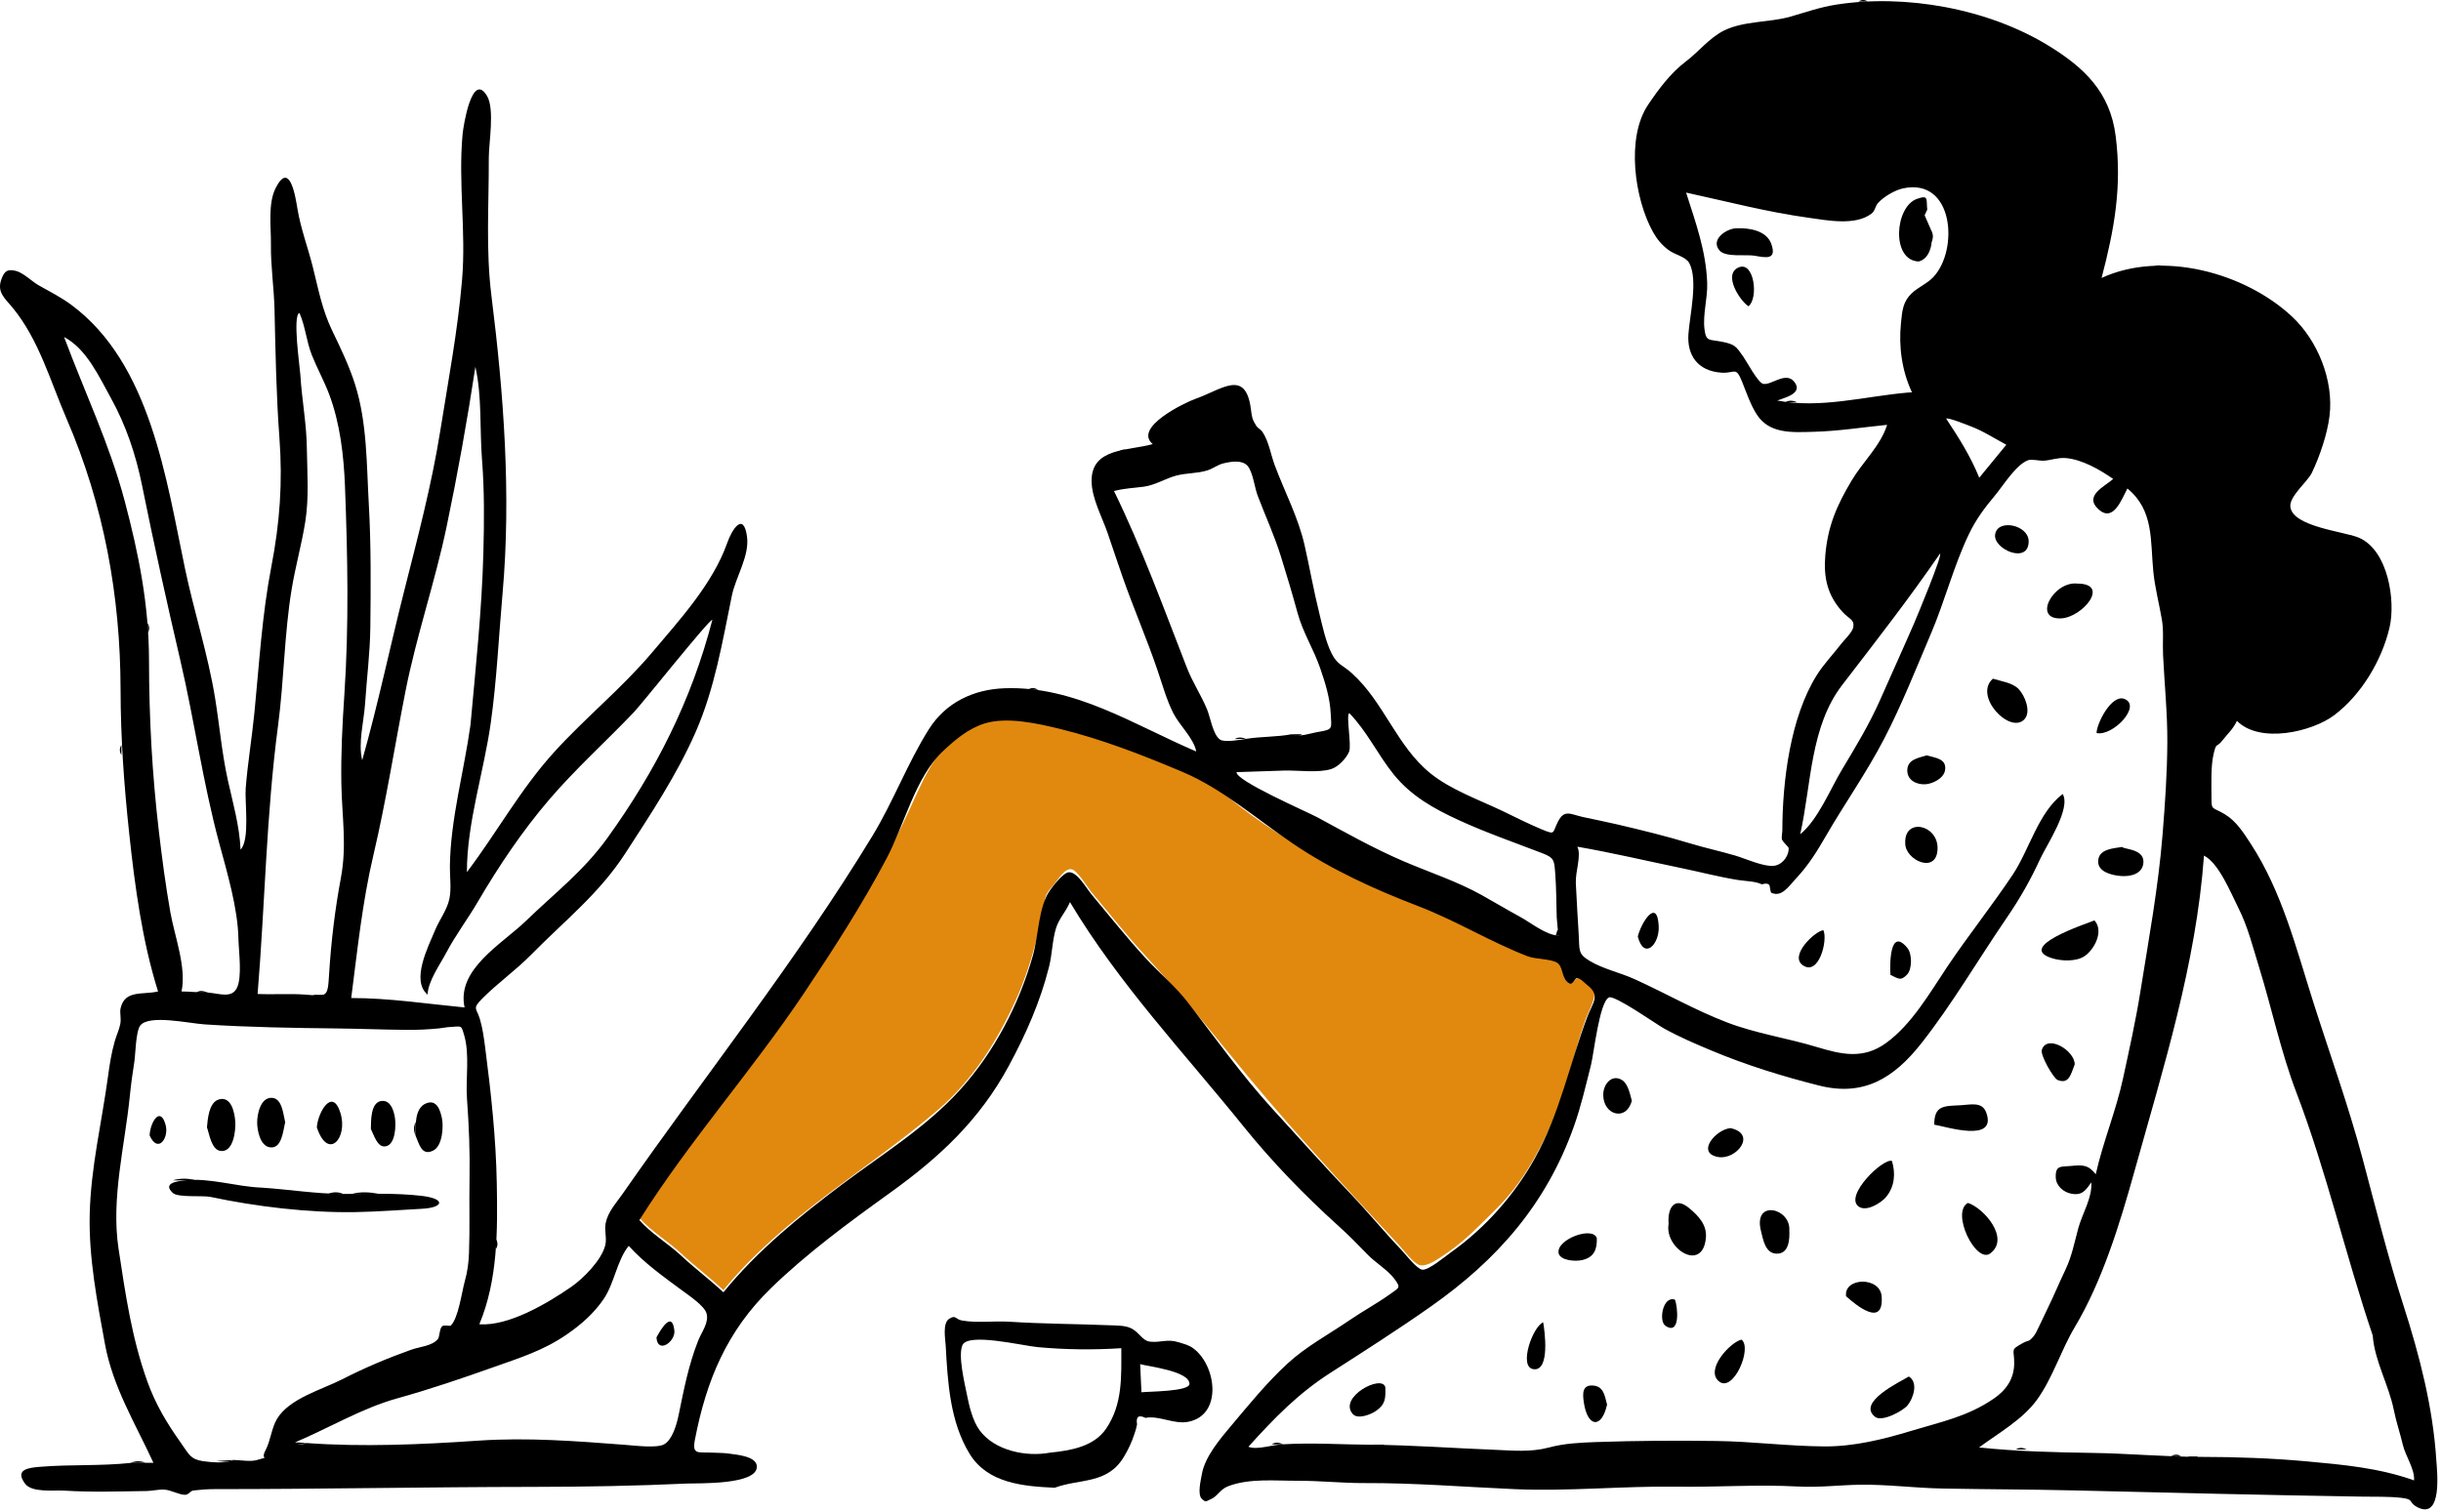 <svg width="410" height="254" viewBox="0 0 410 254" fill="none" xmlns="http://www.w3.org/2000/svg">
<path fill-rule="evenodd" clip-rule="evenodd" d="M107.395 204.617C109.335 206.862 112.199 208.528 114.397 210.58C116.704 212.736 119.209 214.62 121.507 216.749C131.647 204.347 145.536 196.742 157.569 186.451C163.273 181.572 167.476 174.953 170.552 168.161C172.128 164.679 173.293 161.095 174.205 157.386C174.615 155.715 175.017 154.05 175.285 152.356C175.61 150.305 175.694 150.13 177.077 148.53C177.672 147.841 178.825 145.828 179.991 146.05C180.972 146.237 182.766 149.226 183.386 149.964C186.368 153.515 189.259 157.173 192.398 160.587C197.2 165.809 201.573 170.949 206.032 176.485C215.154 187.81 224.993 198.471 234.923 209.128C235.659 209.918 237.376 212.235 238.434 212.547C239.72 212.925 241.811 211.346 243.107 210.464C246.234 208.333 248.698 205.696 251.372 203.055C256.588 197.902 260.121 190.668 262.497 183.786C263.92 179.666 264.844 175.396 266.313 171.29C266.924 169.579 268.311 167.476 267.607 165.986C267.398 165.541 266.063 164.361 265.592 164.271C265.036 164.164 264.108 164.927 263.915 164.874C262.068 164.368 263.093 162.434 261.995 161.394C261.372 160.803 258.205 160.889 257.26 160.565C253.803 159.378 250.701 157.114 247.433 155.763C233.752 150.106 219.904 144.603 208.093 135.366C205.03 132.97 202.994 131.17 199.34 129.622C195.646 128.057 191.933 126.662 188.164 125.296C184.839 124.092 181.496 122.963 178.061 122.099C174.347 121.165 169.078 119.982 165.367 121.184C158.079 123.546 155.725 129.555 152.823 135.895C148.897 144.472 144.149 152.589 139.002 160.484C129.1 175.674 117.058 189.304 107.395 204.617Z" fill="#E1890E"/>
<path fill-rule="evenodd" clip-rule="evenodd" d="M326.879 70.329C327.28 70.126 330.411 71.401 330.937 71.596C333.036 72.376 335.013 73.671 336.991 74.725C335.476 76.571 333.959 78.417 332.444 80.264C330.958 76.617 329.049 73.607 326.879 70.329ZM325.846 93.021C326.361 93.079 322.007 103.55 321.499 104.726C319.649 109.002 317.706 113.236 315.832 117.502C314.015 121.635 311.711 125.438 309.39 129.299C307.405 132.602 305.362 137.727 302.368 140.173C304.259 131.777 304.009 122.123 309.433 115.073C315.056 107.765 320.615 100.629 325.846 93.021ZM107.396 204.989C115.797 191.674 126.315 179.895 135.076 166.818C139.982 159.495 144.756 152.079 148.886 144.285C151.889 138.615 153.756 130.526 158.395 126.191C160.439 124.281 162.624 122.412 165.367 121.556C169.121 120.386 174.29 121.546 178.061 122.472C185.089 124.196 191.954 126.874 198.611 129.687C205.363 132.539 211.124 137.663 217.224 141.78C223.769 146.197 230.853 149.414 238.185 152.231C244.569 154.683 250.248 158.204 256.598 160.672C257.864 161.164 260.446 161.092 261.508 161.733C262.651 162.424 262.201 164.463 263.59 165.216C264.216 165.555 264.425 164.325 264.906 164.345C265.494 164.369 266.03 165.06 266.597 165.498C268.905 167.28 267.491 168.468 266.577 170.92C263.599 178.909 261.998 187.038 257.816 194.581C254.377 200.78 249.456 206.336 243.662 210.44C242.78 211.065 239.907 213.485 238.873 213.324C237.942 213.179 236.047 210.702 235.404 210.029C232.486 206.975 229.819 203.69 226.903 200.632C222.397 195.905 218.06 191.052 213.687 186.261C208.611 180.699 204.118 174.397 199.546 168.455C197.443 165.721 194.736 163.494 192.398 160.959C189.254 157.55 186.368 153.886 183.386 150.336C182.484 149.262 180.973 146.514 179.571 146.546C178.589 146.569 176.856 148.884 176.342 149.609C174.433 152.306 174.441 157.175 173.491 160.541C171.174 168.749 166.994 176.766 161.263 183.099C155.563 189.398 148.262 193.877 141.52 198.939C134.217 204.424 127.299 210.037 121.507 217.122C119.209 214.992 116.704 213.108 114.397 210.953C112.199 208.9 109.335 207.234 107.396 204.989ZM215.544 242.659C213.91 242.675 211.144 243.681 209.683 243.076C214.017 238.276 217.998 234.158 223.481 230.641C229.172 226.991 234.844 223.373 240.371 219.48C251.509 211.634 259.702 202.329 264.355 189.263C265.553 185.898 266.355 182.37 267.233 178.911C267.706 177.048 268.646 168.333 270.243 167.581C271.189 167.135 278.308 172.142 279.436 172.766C282.073 174.226 284.72 175.358 287.447 176.5C293.308 178.956 299.349 180.829 305.564 182.393C313.015 184.268 318.091 181.165 322.707 175.304C327.943 168.655 332.295 161.152 337.083 154.169C339.26 150.993 341.064 147.822 342.672 144.319C343.725 142.027 347.899 135.843 346.457 133.401C342.342 136.536 340.861 142.77 338.058 146.968C334.565 152.2 330.628 157.133 327.116 162.36C324.163 166.755 321.151 172.082 316.788 175.241C312.951 178.02 309.305 177.166 305.176 175.917C300.17 174.403 294.982 173.657 290.077 171.78C284.768 169.749 279.746 166.867 274.567 164.517C272.152 163.421 269.261 162.799 266.986 161.433C265.025 160.256 265.317 159.635 265.174 157.129C265.005 154.206 264.812 151.28 264.682 148.354C264.596 146.388 265.658 143.722 264.937 142.255C270.817 143.275 276.564 144.642 282.403 145.85C285.599 146.512 288.682 147.33 291.911 147.85C293.142 148.048 294.825 148.043 295.927 148.58C296.807 148.327 297.255 148.488 297.272 149.061C297.314 149.373 297.381 149.68 297.472 149.982C299.275 150.803 300.324 149.042 301.887 147.354C303.817 145.269 305.262 142.922 306.678 140.473C309.843 134.998 313.492 129.848 316.421 124.218C319.406 118.479 321.831 112.335 324.362 106.38C326.684 100.918 328.171 95.01 330.737 89.677C331.882 87.296 333.334 85.327 335.029 83.316C336.427 81.657 338.579 78.077 340.667 77.314C341.219 77.113 342.666 77.451 343.293 77.407C344.543 77.317 345.657 76.858 346.937 76.959C349.707 77.176 352.728 78.929 354.942 80.47C353.511 81.747 349.932 83.298 352.503 85.597C354.997 87.829 356.375 83.825 357.327 82.071C361.81 85.755 361.162 90.835 361.68 96.04C361.95 98.758 362.662 101.434 363.121 104.111C363.451 106.037 363.22 108.03 363.314 109.997C363.555 114.995 364.057 119.779 364.033 124.707C364.007 129.974 363.648 135.061 363.227 140.291C362.518 149.095 360.894 157.902 359.501 166.636C358.717 171.546 357.645 176.316 356.603 181.146C355.422 186.628 353.236 191.82 352.01 197.288C350.761 195.699 349.821 195.691 347.801 195.901C346.247 196.063 345.203 195.693 345.294 197.852C345.353 199.252 346.587 200.321 347.952 200.566C349.733 200.884 350.338 199.995 351.256 198.645C351.47 201.201 349.753 203.874 349.074 206.37C348.431 208.736 348.005 211.054 346.925 213.319C345.87 215.527 344.968 217.706 343.901 219.894C343.41 220.9 342.951 221.922 342.454 222.926C342.203 223.435 341.907 224.135 341.532 224.564C340.653 225.568 340.793 225.081 339.763 225.653C337.521 226.9 338.363 226.589 338.311 229.163C338.26 231.702 336.959 233.568 334.872 234.995C330.446 238.024 326.08 238.866 321.047 240.396C316.359 241.822 311.42 243.045 306.455 243.018C300.374 242.984 294.374 242.186 288.293 242.105C281.584 242.016 274.811 242.052 268.116 242.284C265.358 242.38 262.797 242.503 260.134 243.207C257.042 244.027 254.051 243.702 250.864 243.577C244.066 243.313 237.032 242.786 230.322 242.739C225.491 242.705 220.393 242.367 215.544 242.659ZM39.245 245.296C38.036 245.935 35.326 245.673 34.111 245.496C31.971 245.183 31.741 244.334 30.383 242.424C28.046 239.135 26.148 235.984 24.773 232.174C22.14 224.881 21.066 217.42 19.91 209.791C18.626 201.315 20.971 192.528 21.81 184.109C22.003 182.177 22.267 180.263 22.572 178.346C22.754 177.2 22.802 173.302 23.555 172.309C25.003 170.403 31.736 171.941 34.383 172.113C41.772 172.596 49.209 172.709 56.595 172.793C60.532 172.838 64.492 173.003 68.391 173.033C70.181 173.048 71.932 172.959 73.729 172.784C74.33 172.726 74.917 172.588 75.523 172.554C77.596 172.439 77.44 172.139 77.976 173.976C78.914 177.194 78.192 181.289 78.439 184.63C78.768 189.094 78.947 193.621 78.865 198.094C78.789 202.228 78.93 206.353 78.776 210.496C78.712 212.212 78.524 213.61 78.072 215.249C77.561 217.101 76.998 221.43 75.725 222.711C75.58 222.858 74.498 222.517 74.21 222.881C73.768 223.441 73.849 224.625 73.545 224.987C72.561 226.159 70.528 226.251 69.053 226.778C65.006 228.222 61.294 229.79 57.48 231.738C54.072 233.478 48.577 234.959 46.528 238.391C45.588 239.965 45.462 242.04 44.598 243.663C43.614 245.513 45.582 244.546 43.172 245.296C42.087 245.634 40.357 245.296 39.245 245.296ZM398.532 224.378C398.839 228.649 401.243 232.718 402.08 236.917C402.472 238.883 403.136 240.816 403.596 242.771C404.038 244.646 405.632 246.867 405.471 248.723C399.585 246.624 393.623 246.096 387.471 245.53C381.641 244.993 375.481 244.78 369.699 244.777C363.808 244.774 357.508 244.198 351.442 244.109C345.098 244.016 338.658 243.851 332.406 243.193C335.675 240.77 339.766 238.494 342.18 235.122C344.804 231.457 346.167 226.865 348.476 222.998C353.11 215.236 356.056 205.606 358.485 196.886C363.389 179.284 368.869 162.007 370.19 143.749C372.704 145.037 374.699 150.035 375.958 152.524C377.564 155.702 378.405 159.146 379.449 162.524C381.6 169.481 383.088 176.694 385.721 183.585C390.753 196.757 393.988 210.949 398.532 224.378ZM79.024 121.788C77.935 129.66 75.653 137.635 75.565 145.602C75.546 147.355 75.843 149.302 75.478 151.03C75.088 152.875 73.82 154.506 73.088 156.26C71.926 159.044 68.983 164.75 71.821 167.108C71.879 164.87 73.925 162.027 74.956 160.07C76.51 157.121 78.552 154.424 80.236 151.548C83.763 145.528 87.714 139.637 92.258 134.33C96.684 129.16 101.785 124.575 106.479 119.652C107.889 118.173 119.201 103.938 119.651 104.137C116.142 117.679 110.177 129.462 102.014 140.801C98.011 146.359 93.208 150.017 88.336 154.726C84.279 158.648 76.632 162.841 78.034 169.266C71.692 168.656 65.391 167.681 58.991 167.681C60.044 159.574 60.85 151.596 62.729 143.623C64.862 134.569 66.307 125.244 68.112 116.11C69.954 106.785 73.079 97.758 75.022 88.45C76.884 79.538 78.483 70.641 79.847 61.63C80.975 66.623 80.559 72.108 80.959 77.202C81.368 82.407 81.328 87.517 81.192 92.753C80.94 102.478 79.904 112.085 79.024 121.788ZM51.541 75.421C51.505 71.259 50.699 67.152 50.451 62.999C50.374 61.725 49.106 53.032 50.289 52.579C51.261 54.701 51.488 57.416 52.371 59.642C53.254 61.867 54.434 63.986 55.281 66.225C57.115 71.077 57.748 76.568 57.945 81.726C58.392 93.394 58.623 105.035 57.84 116.703C57.504 121.704 57.246 126.714 57.338 131.725C57.439 137.239 58.283 142.025 57.258 147.493C56.244 152.909 55.607 158.302 55.269 163.796C55.032 167.652 54.937 167.38 51.26 167.108C48.606 166.912 45.926 167.122 43.268 167C44.511 151.97 44.714 136.909 46.699 121.937C47.712 114.298 47.739 106.55 48.997 98.94C49.622 95.159 50.671 91.455 51.274 87.671C51.921 83.607 51.603 79.516 51.541 75.421ZM320.381 65.963C313.303 66.576 305.775 68.694 298.52 67.296C299.716 66.811 302.845 66.142 301.437 64.229C300.005 62.284 297.592 64.751 296.164 64.497C295.283 64.339 293.337 60.655 292.794 59.893C291.563 58.159 291.414 57.857 289.199 57.413C287.053 56.983 286.566 57.448 286.294 55.313C285.982 52.858 286.831 50.097 286.747 47.586C286.566 42.181 284.824 37.441 283.202 32.355C290.092 33.855 296.83 35.634 303.875 36.601C306.887 37.014 311.572 37.968 314.308 35.919C315.02 35.386 314.906 34.667 315.488 34.049C316.465 33.013 318.276 31.941 319.66 31.646C328.182 29.831 329.014 41.989 324.743 46.538C323.673 47.678 322.185 48.241 321.09 49.286C319.628 50.679 319.508 52.146 319.295 54.273C318.894 58.261 319.438 62.264 321.138 65.912L320.381 65.963ZM216.966 123.361C214.45 123.839 211.825 123.73 209.302 124.137C208.406 124.282 205.72 124.788 204.932 124.263C203.729 123.463 203.301 120.526 202.732 119.159C201.731 116.754 200.316 114.656 199.362 112.207C195.463 102.204 191.827 92.161 187.112 82.499C188.919 82.029 190.307 82.011 192.128 81.768C194.026 81.515 195.746 80.392 197.556 79.909C199.277 79.451 201.079 79.568 202.784 79.035C203.723 78.741 204.529 78.088 205.455 77.86C206.93 77.497 208.653 77.285 209.53 78.254C210.43 79.249 210.745 81.975 211.235 83.26C212.539 86.681 214.053 89.984 215.145 93.484C216.13 96.642 217.066 99.765 217.934 102.951C218.85 106.315 220.656 109.087 221.756 112.3C222.593 114.745 223.383 117.246 223.508 119.853C223.629 122.397 223.999 122.559 221.457 122.966C220.173 123.171 218.173 123.934 216.966 123.361ZM51.443 242.444C50.788 242.749 50.17 242.709 49.59 242.322C55.271 239.921 60.797 236.59 66.723 234.943C72.282 233.398 77.686 231.552 83.041 229.649C87.393 228.103 91.306 226.899 95.24 224.178C97.629 222.526 99.75 220.669 101.391 218.255C103.218 215.568 103.625 211.743 105.603 209.323C108.274 212.258 111.412 214.481 114.572 216.814C115.665 217.621 118.287 219.38 118.661 220.629C119.133 222.205 117.869 223.712 117.244 225.307C115.642 229.391 114.86 233.473 113.991 237.719C113.643 239.421 112.891 241.979 111.495 242.692C110.223 243.34 106.539 242.869 104.957 242.749C96.7 242.122 88.589 241.481 80.282 242.052C70.882 242.697 60.819 243.142 51.443 242.444ZM34.951 166.765C33.45 166.77 31.985 166.582 30.489 166.582C31.352 162.549 29.335 157.33 28.619 153.305C27.819 148.802 27.21 144.145 26.676 139.606C25.551 130.045 25.041 120.6 25.027 110.969C25.013 101.65 23.318 93.134 20.943 84.175C18.394 74.553 14.218 65.901 10.766 56.622C14.553 58.625 16.649 63.313 18.639 66.897C21.154 71.428 22.83 76.446 23.857 81.533C25.838 91.347 28.012 101.19 30.298 110.987C32.679 121.188 34.079 131.483 36.806 141.601C38.137 146.535 39.945 152.605 40.046 157.694C40.087 159.798 40.721 164.206 39.768 166.034C38.877 167.745 36.906 166.939 34.951 166.765ZM261.472 154.108C261.551 155.155 261.626 156.152 261.812 157.186C259.733 157.167 257.101 155.008 255.318 154.039C253.146 152.859 250.972 151.557 248.848 150.37C244.747 148.079 240.092 146.569 235.713 144.687C230.683 142.525 226.06 139.912 221.25 137.309C219.57 136.4 207.495 131.161 207.698 129.73C210.349 129.642 213 129.554 215.651 129.466C217.924 129.39 221.444 129.904 223.62 129.201C224.812 128.815 226.151 127.397 226.601 126.286C227.046 125.187 226.045 120.131 226.627 119.809C229.594 122.84 231.46 126.87 234.112 130.141C237.044 133.755 240.832 135.866 245.007 137.787C249.617 139.909 254.389 141.551 259.1 143.37C261.088 144.136 261.048 144.575 261.221 146.755C261.415 149.192 261.394 151.664 261.472 154.108ZM21.9 245.793C16.902 246.33 11.78 246.024 6.744 246.442C4.911 246.595 2.37 246.821 4.214 249.283C5.375 250.833 9.095 250.336 10.782 250.444C15.311 250.732 20.107 250.577 24.647 250.51C25.603 250.496 26.659 250.212 27.625 250.276C28.74 250.349 30.076 251.152 31.092 251.146C31.718 251.142 31.943 250.481 32.483 250.42C33.66 250.288 34.837 250.191 36.023 250.191C53.967 250.195 71.665 249.834 89.564 249.815C98.123 249.806 106.819 249.658 115.374 249.256C117.171 249.171 127.402 249.539 127.119 246.301C126.973 244.634 123.634 244.399 122.415 244.222C121.513 244.091 120.576 244.112 119.671 244.063C117.267 243.934 116.214 244.513 116.721 241.881C118.645 231.898 122.091 223.647 129.454 216.469C135.475 210.599 142.724 205.275 149.544 200.374C157.824 194.422 164.541 188.163 169.457 179.055C172.328 173.737 174.731 168.3 176.206 162.42C176.737 160.304 176.75 157.898 177.4 155.859C177.9 154.288 179.041 153.19 179.712 151.563C187.95 165.334 198.869 176.855 208.881 189.272C213.664 195.204 219.121 200.838 224.837 205.998C226.533 207.53 228.116 209.129 229.699 210.777C231.023 212.156 233.125 213.382 234.243 214.912C235.316 216.38 235.052 216.31 233.419 217.476C231.261 219.017 228.883 220.297 226.691 221.799C223.187 224.201 219.363 226.23 216.23 229.12C212.842 232.246 209.882 235.867 206.92 239.392C204.946 241.741 202.356 244.755 201.86 247.726C201.695 248.708 201.071 251.139 201.895 251.859C202.599 252.474 202.528 252.24 203.403 251.865C204.548 251.373 204.885 250.245 206.285 249.708C209.865 248.333 214.198 248.805 217.924 248.788C221.651 248.772 225.409 249.191 229.134 249.175C237.641 249.14 245.967 249.829 254.471 250.199C263.504 250.592 272.647 249.649 281.649 249.783C288.319 249.882 295.167 249.383 302.021 249.754C305.547 249.944 309.01 249.503 312.447 249.453C316.948 249.389 321.57 250.001 326.11 250.089C333.56 250.233 340.92 250.232 348.416 250.411C364.54 250.797 380.577 251.196 396.711 251.452C398.863 251.486 401.219 251.413 403.346 251.655C405.603 251.913 404.438 252.393 405.987 253.206C410.322 255.482 409.321 247.044 409.217 245.385C408.66 236.491 406.404 227.769 403.693 219.326C401.121 211.318 399.033 202.936 396.854 194.755C394.47 185.801 391.363 177.214 388.542 168.348C385.652 159.262 383.298 149.823 378.048 141.77C376.853 139.936 375.617 137.962 373.693 136.806C371.537 135.509 371.444 136.266 371.446 133.894C371.447 131.659 371.31 128.674 371.836 126.542C372.313 124.615 372.239 125.757 373.311 124.374C374.184 123.248 375.097 122.479 375.723 121.113C379.568 125.015 388.371 122.956 392.087 120.146C396.634 116.706 400.098 110.904 401.367 105.377C402.387 100.94 401.136 92.481 396.228 90.347C393.835 89.306 385.048 88.52 384.696 85.129C384.515 83.379 387.608 80.918 388.321 79.413C389.644 76.625 390.914 72.917 391.281 69.86C391.999 63.895 389.293 57.224 384.983 53.195C377.075 45.803 363.162 42.009 352.99 46.699C355.14 38.482 356.438 31.392 355.355 22.845C354.422 15.48 350.081 11.36 344.107 7.692C333.913 1.432 320.05 -1.039 308.393 0.781C305.744 1.195 303.202 2.082 300.75 2.788C297.187 3.814 292.921 3.473 289.557 5.139C287.118 6.347 285.265 8.753 283.123 10.36C280.622 12.236 278.544 15.036 276.806 17.625C273.09 23.161 274.542 33.437 277.652 38.994C278.319 40.186 279.143 41.19 280.247 42.003C281.396 42.85 283.147 43.113 283.739 44.211C285.256 47.024 283.793 53.112 283.591 56.152C283.355 59.682 285.138 62.333 289.137 62.615C291.451 62.778 291.525 61.435 292.633 64.199C293.35 65.99 294.003 67.942 295.039 69.585C297.175 72.969 301.088 72.639 304.651 72.547C308.777 72.441 312.841 71.789 316.968 71.377C315.878 74.873 312.894 77.586 311.03 80.7C308.511 84.912 306.994 88.404 306.584 93.311C306.27 97.082 306.949 100.059 309.527 102.865C310.594 104.027 311.54 104.084 311.275 105.424C311.113 106.241 309.701 107.59 309.201 108.242C307.879 109.968 306.344 111.552 305.18 113.395C300.703 120.486 299.38 131.296 299.369 139.551C299.369 139.93 299.167 140.735 299.334 141.126C299.458 141.415 300.397 142.331 300.411 142.41C300.595 143.471 299.561 145.29 297.938 145.471C296.234 145.659 293.113 144.236 291.527 143.768C288.991 143.02 286.405 142.467 283.874 141.698C279.785 140.457 275.716 139.467 271.56 138.494C269.682 138.055 267.794 137.689 265.91 137.278C263.763 136.81 262.766 135.907 261.659 138.092C260.708 139.967 261.299 140.307 258.997 139.362C256.712 138.423 254.479 137.259 252.247 136.2C248.311 134.331 243.624 132.666 240.229 129.907C234.566 125.305 232.469 117.977 227.049 113.094C225.539 111.734 224.639 111.71 223.685 109.827C222.663 107.811 222.137 105.226 221.6 103.057C220.659 99.26 219.99 95.45 219.136 91.656C218.074 86.93 215.777 82.65 214.101 78.142C213.448 76.386 213.11 74.154 212.056 72.575C211.777 72.157 211.244 71.921 211.026 71.575C210.277 70.386 210.285 70.059 210.091 68.628C209.183 61.944 205.196 65.46 200.839 66.993C199.004 67.639 190.288 71.828 193.616 74.613C189.648 75.765 183.294 75.139 183.347 80.829C183.374 83.745 185.117 86.864 186.052 89.593C186.883 92.016 187.686 94.449 188.53 96.868C190.378 102.168 192.621 107.309 194.425 112.626C195.247 115.048 195.925 117.528 197.07 119.814C198.08 121.832 200.524 124.055 200.927 126.261C190.354 121.746 180.573 115.22 168.739 115.636C163.557 115.818 158.855 117.998 155.993 122.557C152.405 128.273 150.044 134.672 146.537 140.44C133.78 161.423 118.564 180.485 104.56 200.6C103.484 202.145 102.101 203.607 101.727 205.517C101.484 206.763 101.956 208.01 101.664 209.207C101.058 211.695 97.997 214.802 95.922 216.231C91.943 218.972 85.475 222.838 80.51 222.496C83.626 215.001 83.585 206.79 83.44 198.796C83.302 191.202 82.482 183.669 81.509 176.154C81.288 174.454 81.096 172.877 80.608 171.229C80.048 169.339 79.278 169.518 80.957 167.818C83.54 165.201 86.613 163.048 89.217 160.398C94.849 154.668 100.622 150.177 105.055 143.335C109.27 136.827 113.718 130.13 116.839 123.003C120.051 115.667 121.336 107.832 122.93 100.062C123.577 96.909 125.937 93.389 125.463 90.097C124.864 85.936 122.936 88.966 122.151 91.205C119.756 98.04 114.148 104.158 109.503 109.656C104.484 115.595 98.346 120.563 93.108 126.329C87.403 132.609 83.496 139.827 78.423 146.53C78.423 138.211 81.261 129.739 82.422 121.509C83.444 114.265 83.765 106.999 84.41 99.724C85.877 83.197 84.61 66.184 82.552 49.776C81.573 41.983 82.128 34.374 82.099 26.555C82.089 24.067 83.118 18.331 81.807 16.123C79.294 11.893 77.829 21.142 77.702 22.521C76.942 30.735 78.305 38.858 77.609 47.038C76.881 55.58 75.303 63.881 73.96 72.324C72.504 81.466 70.136 90.401 67.868 99.367C65.486 108.781 63.484 118.391 60.836 127.73C60.122 124.794 61.124 121.188 61.322 118.199C61.604 113.92 62.156 109.641 62.204 105.352C62.28 98.515 62.333 91.552 61.947 84.747C61.566 78.04 61.681 71.012 59.626 64.55C58.65 61.483 57.219 58.491 55.819 55.602C54.093 52.04 53.482 48.586 52.526 44.797C51.706 41.552 50.508 38.393 49.962 35.083C49.623 33.025 48.676 26.948 46.321 31.552C44.954 34.224 45.545 38.185 45.507 41.056C45.458 44.736 46.021 48.314 46.107 51.979C46.275 59.169 46.395 66.35 46.931 73.528C47.493 81.059 47.003 87.809 45.571 95.229C44.004 103.352 43.546 111.492 42.734 119.714C42.315 123.959 41.609 128.181 41.268 132.432C41.088 134.683 42.013 141.139 40.401 142.742C40.245 138.843 39.129 134.94 38.282 131.141C37.28 126.639 36.875 121.907 36.136 117.341C34.939 109.944 32.617 102.88 31.081 95.566C27.914 80.488 25.283 61.11 12.011 51.241C10.275 49.949 8.367 48.996 6.489 47.933C5.427 47.332 3.848 45.775 2.632 45.504C1.305 45.207 0.751 45.438 0.213 46.979C-0.537 49.127 0.835 50.13 2.116 51.691C6.548 57.09 8.442 64.011 11.179 70.343C17.446 84.842 20.219 100.135 20.251 115.808C20.267 124.012 20.833 131.926 21.707 140.081C22.648 148.857 23.887 158.139 26.551 166.582C23.879 167.181 20.98 166.287 20.255 169.396C20.076 170.159 20.398 171.062 20.201 172.056C20.01 173.022 19.549 173.983 19.276 174.933C18.713 176.898 18.415 178.837 18.141 180.855C17.082 188.654 15.263 196.071 15.069 203.979C14.891 211.288 16.321 218.693 17.638 225.862C18.966 233.082 22.772 239.237 25.769 245.766C24.479 245.766 23.189 245.78 21.9 245.793Z" fill="black"/>
<path fill-rule="evenodd" clip-rule="evenodd" d="M191.506 229.196C192.927 229.598 199.788 230.357 199.787 232.512C199.786 233.804 192.934 233.778 191.722 233.919C191.649 232.345 191.578 230.77 191.506 229.196ZM176.361 244.064C172.407 244.816 167.041 243.758 164.513 240.27C163.332 238.64 162.772 236.161 162.387 234.215C162.019 232.362 160.886 227.736 161.657 225.998C162.604 223.864 171.689 226.094 174.334 226.339C178.95 226.765 183.722 226.816 188.341 226.514C188.341 231.287 188.584 235.938 185.78 240.046C183.756 243.01 179.956 243.709 176.361 244.064ZM177.156 249.959C181.452 248.385 185.962 249.408 188.76 244.792C189.469 243.621 190.067 242.362 190.496 241.061C190.706 240.492 190.87 239.908 190.986 239.31C190.767 238.024 191.238 237.661 192.398 238.222C194.675 237.779 197.172 239.343 199.571 238.882C205.388 237.764 204.331 229.424 200.427 226.537C199.656 225.967 198.886 225.808 198.003 225.526C196.057 224.906 195.004 225.599 193.224 225.422C191.785 225.28 191.39 223.771 189.844 223.106C188.832 222.671 187.427 222.704 186.363 222.661C180.795 222.432 175.209 222.434 169.605 222.071C166.992 221.901 164.17 222.316 161.609 221.869C160.411 221.659 160.583 220.861 159.447 221.561C158.272 222.286 158.78 224.969 158.839 226.038C159.182 232.223 159.55 238.856 162.861 244.264C165.889 249.211 171.85 249.717 177.156 249.959Z" fill="black"/>
<path fill-rule="evenodd" clip-rule="evenodd" d="M404.037 251.663C402.654 251.648 401.273 251.633 399.895 251.619C401.279 251.634 402.658 251.648 404.037 251.663Z" fill="black"/>
<path fill-rule="evenodd" clip-rule="evenodd" d="M20.242 119.791C20.245 118.462 20.248 117.133 20.251 115.807C20.248 117.137 20.245 118.464 20.242 119.791Z" fill="black"/>
<path fill-rule="evenodd" clip-rule="evenodd" d="M371.832 125.247C371.837 126.542 371.841 127.836 371.845 129.127C371.841 127.832 371.837 126.54 371.832 125.247Z" fill="black"/>
<path fill-rule="evenodd" clip-rule="evenodd" d="M256.943 250.195C255.843 250.197 254.744 250.198 253.649 250.201C254.75 250.2 255.846 250.198 256.943 250.195Z" fill="black"/>
<path fill-rule="evenodd" clip-rule="evenodd" d="M323.71 249.932C322.611 249.935 321.512 249.938 320.417 249.943C321.518 249.94 322.614 249.935 323.71 249.932Z" fill="black"/>
<path fill-rule="evenodd" clip-rule="evenodd" d="M83.295 196.177C83.343 197.051 83.392 197.924 83.44 198.796C83.391 197.921 83.343 197.049 83.295 196.177Z" fill="black"/>
<path fill-rule="evenodd" clip-rule="evenodd" d="M21.899 245.793C22.749 245.784 23.599 245.776 24.449 245.767C23.595 245.41 22.745 245.426 21.899 245.793Z" fill="black"/>
<path fill-rule="evenodd" clip-rule="evenodd" d="M97.344 249.662C96.734 249.652 96.125 249.643 95.52 249.632C96.132 249.641 96.738 249.652 97.344 249.662Z" fill="black"/>
<path fill-rule="evenodd" clip-rule="evenodd" d="M20.573 130.572C20.558 129.911 20.543 129.251 20.528 128.593C20.543 129.254 20.558 129.913 20.573 130.572Z" fill="black"/>
<path fill-rule="evenodd" clip-rule="evenodd" d="M77.608 47.038C77.659 46.357 77.709 45.676 77.76 44.997C77.709 45.678 77.659 46.358 77.608 47.038Z" fill="black"/>
<path fill-rule="evenodd" clip-rule="evenodd" d="M20.272 122.392C20.264 121.709 20.256 121.027 20.247 120.347C20.256 121.03 20.264 121.711 20.272 122.392Z" fill="black"/>
<path fill-rule="evenodd" clip-rule="evenodd" d="M212.071 248.814C211.528 248.823 210.986 248.83 210.448 248.837C210.992 248.829 211.531 248.822 212.071 248.814Z" fill="black"/>
<path fill-rule="evenodd" clip-rule="evenodd" d="M72.39 249.928C71.86 249.938 71.33 249.949 70.805 249.96C71.337 249.95 71.863 249.939 72.39 249.928Z" fill="black"/>
<path fill-rule="evenodd" clip-rule="evenodd" d="M15.13 201.924C15.168 201.325 15.207 200.726 15.244 200.128C15.206 200.727 15.168 201.325 15.13 201.924Z" fill="black"/>
<path fill-rule="evenodd" clip-rule="evenodd" d="M24.647 250.51C24.215 250.507 23.784 250.505 23.357 250.504C23.79 250.507 24.219 250.509 24.647 250.51Z" fill="black"/>
<path fill-rule="evenodd" clip-rule="evenodd" d="M83.437 249.955C83.01 249.945 82.583 249.934 82.16 249.924C82.589 249.935 83.013 249.945 83.437 249.955Z" fill="black"/>
<path fill-rule="evenodd" clip-rule="evenodd" d="M179.485 249.629C179.014 249.626 178.544 249.624 178.078 249.62C178.55 249.623 179.017 249.626 179.485 249.629Z" fill="black"/>
<path fill-rule="evenodd" clip-rule="evenodd" d="M287.951 249.627C287.504 249.63 287.056 249.633 286.614 249.637C287.063 249.634 287.507 249.631 287.951 249.627Z" fill="black"/>
<path fill-rule="evenodd" clip-rule="evenodd" d="M314.336 249.699C313.88 249.674 313.425 249.648 312.974 249.623C313.431 249.649 313.883 249.674 314.336 249.699Z" fill="black"/>
<path fill-rule="evenodd" clip-rule="evenodd" d="M188.01 75.826C188.689 75.767 189.367 75.709 190.045 75.65C189.366 75.698 188.648 75.295 188.01 75.826Z" fill="black"/>
<path fill-rule="evenodd" clip-rule="evenodd" d="M15.066 246.051C15.735 245.984 16.404 245.916 17.073 245.848C16.404 245.916 15.735 245.984 15.066 246.051Z" fill="black"/>
<path fill-rule="evenodd" clip-rule="evenodd" d="M61.728 79.948C61.773 80.534 61.818 81.121 61.863 81.706C61.818 81.119 61.773 80.533 61.728 79.948Z" fill="black"/>
<path fill-rule="evenodd" clip-rule="evenodd" d="M20.104 104.404C20.058 103.848 20.013 103.292 19.968 102.738C20.013 103.295 20.059 103.85 20.104 104.404Z" fill="black"/>
<path fill-rule="evenodd" clip-rule="evenodd" d="M61.994 89.047C62.042 89.633 62.091 90.218 62.139 90.802C62.091 90.215 62.042 89.631 61.994 89.047Z" fill="black"/>
<path fill-rule="evenodd" clip-rule="evenodd" d="M20.387 126.852C20.392 126.286 20.396 125.72 20.4 125.156C20.035 125.72 20.049 126.285 20.387 126.852Z" fill="black"/>
<path fill-rule="evenodd" clip-rule="evenodd" d="M83.285 208.126C83.291 208.693 83.295 209.261 83.301 209.826C83.676 209.254 83.601 208.689 83.285 208.126Z" fill="black"/>
<path fill-rule="evenodd" clip-rule="evenodd" d="M40.646 142.498C40.712 141.924 40.777 141.349 40.843 140.777C40.777 141.352 40.712 141.925 40.646 142.498Z" fill="black"/>
<path fill-rule="evenodd" clip-rule="evenodd" d="M393.713 89.801C394.157 90.388 394.761 89.986 395.288 90.058C394.763 89.972 394.238 89.887 393.713 89.801Z" fill="black"/>
<path fill-rule="evenodd" clip-rule="evenodd" d="M174.388 222.477C174.948 222.478 175.508 222.479 176.069 222.479C175.508 222.479 174.948 222.478 174.388 222.477Z" fill="black"/>
<path fill-rule="evenodd" clip-rule="evenodd" d="M84.862 92.212C84.81 92.689 84.758 93.165 84.706 93.641C84.758 93.163 84.81 92.687 84.862 92.212Z" fill="black"/>
<path fill-rule="evenodd" clip-rule="evenodd" d="M361.792 44.838C362.355 44.849 362.918 44.861 363.482 44.872C362.924 44.544 362.363 44.449 361.792 44.838Z" fill="black"/>
<path fill-rule="evenodd" clip-rule="evenodd" d="M62.008 97.298C62.045 97.798 62.081 98.298 62.117 98.796C62.081 98.296 62.045 97.797 62.008 97.298Z" fill="black"/>
<path fill-rule="evenodd" clip-rule="evenodd" d="M77.457 35.898C77.413 35.442 77.37 34.986 77.326 34.533C77.37 34.99 77.413 35.444 77.457 35.898Z" fill="black"/>
<path fill-rule="evenodd" clip-rule="evenodd" d="M81.884 34.47C81.928 34.965 81.972 35.459 82.016 35.952C81.972 35.457 81.928 34.963 81.884 34.47Z" fill="black"/>
<path fill-rule="evenodd" clip-rule="evenodd" d="M326.586 1.428C327.159 1.497 327.733 1.567 328.305 1.636C327.732 1.567 327.159 1.497 326.586 1.428Z" fill="black"/>
<path fill-rule="evenodd" clip-rule="evenodd" d="M367.989 45.232C368.577 45.292 369.165 45.352 369.753 45.413C369.165 45.352 368.577 45.292 367.989 45.232Z" fill="black"/>
<path fill-rule="evenodd" clip-rule="evenodd" d="M45.637 46.682C45.601 46.222 45.566 45.761 45.53 45.303C45.566 45.764 45.602 46.223 45.637 46.682Z" fill="black"/>
<path fill-rule="evenodd" clip-rule="evenodd" d="M387.296 122.638C386.958 122.643 386.619 122.648 386.286 122.653C386.626 122.648 386.961 122.643 387.296 122.638Z" fill="black"/>
<path fill-rule="evenodd" clip-rule="evenodd" d="M81.867 179.441C81.9 179.951 81.934 180.46 81.968 180.968C81.934 180.459 81.9 179.95 81.867 179.441Z" fill="black"/>
<path fill-rule="evenodd" clip-rule="evenodd" d="M47.308 80.261C47.321 79.769 47.335 79.279 47.349 78.789C47.334 79.28 47.321 79.77 47.308 80.261Z" fill="black"/>
<path fill-rule="evenodd" clip-rule="evenodd" d="M312.156 0.266C312.679 0.266 313.201 0.266 313.723 0.266C313.201 -0.093 312.678 -0.084 312.156 0.266Z" fill="black"/>
<path fill-rule="evenodd" clip-rule="evenodd" d="M172.645 115.871C173.217 115.886 173.79 115.9 174.361 115.915C173.799 115.517 173.226 115.507 172.645 115.871Z" fill="black"/>
<path fill-rule="evenodd" clip-rule="evenodd" d="M122.626 248.795C122.287 248.802 121.948 248.809 121.613 248.817C121.954 248.811 122.29 248.802 122.626 248.795Z" fill="black"/>
<path fill-rule="evenodd" clip-rule="evenodd" d="M109.85 249.391C109.511 249.379 109.172 249.367 108.838 249.356C109.178 249.368 109.514 249.38 109.85 249.391Z" fill="black"/>
<path fill-rule="evenodd" clip-rule="evenodd" d="M309.811 249.627C309.458 249.636 309.104 249.645 308.756 249.654C309.11 249.645 309.461 249.636 309.811 249.627Z" fill="black"/>
<path fill-rule="evenodd" clip-rule="evenodd" d="M15.424 196.241C15.474 195.755 15.524 195.269 15.575 194.786C15.524 195.272 15.474 195.756 15.424 196.241Z" fill="black"/>
<path fill-rule="evenodd" clip-rule="evenodd" d="M61.575 114.379C61.535 114.842 61.495 115.305 61.455 115.765C61.495 115.302 61.535 114.84 61.575 114.379Z" fill="black"/>
<path fill-rule="evenodd" clip-rule="evenodd" d="M43.815 106.434C43.87 105.943 43.925 105.452 43.979 104.963C43.924 105.454 43.87 105.944 43.815 106.434Z" fill="black"/>
<path fill-rule="evenodd" clip-rule="evenodd" d="M306.944 249.92C306.587 249.914 306.231 249.909 305.878 249.904C306.236 249.91 306.59 249.915 306.944 249.92Z" fill="black"/>
<path fill-rule="evenodd" clip-rule="evenodd" d="M177.156 249.959C176.809 249.943 176.463 249.927 176.12 249.912C176.468 249.928 176.812 249.943 177.156 249.959Z" fill="black"/>
<path fill-rule="evenodd" clip-rule="evenodd" d="M46.713 70.6C46.729 70.102 46.745 69.605 46.76 69.109C46.744 69.606 46.729 70.103 46.713 70.6Z" fill="black"/>
<path fill-rule="evenodd" clip-rule="evenodd" d="M340.738 250.245C340.39 250.242 340.043 250.239 339.7 250.237C340.049 250.24 340.393 250.243 340.738 250.245Z" fill="black"/>
<path fill-rule="evenodd" clip-rule="evenodd" d="M46.859 250.24C46.502 250.243 46.144 250.247 45.791 250.251C46.15 250.248 46.505 250.244 46.859 250.24Z" fill="black"/>
<path fill-rule="evenodd" clip-rule="evenodd" d="M39.141 250.197C38.795 250.222 38.451 250.247 38.11 250.27C38.456 250.246 38.798 250.222 39.141 250.197Z" fill="black"/>
<path fill-rule="evenodd" clip-rule="evenodd" d="M36.023 250.191C35.672 250.201 35.32 250.212 34.973 250.22C35.326 250.209 35.675 250.2 36.023 250.191Z" fill="black"/>
<path fill-rule="evenodd" clip-rule="evenodd" d="M20.018 108.404C20.041 107.915 20.064 107.426 20.086 106.938C20.063 107.428 20.041 107.916 20.018 108.404Z" fill="black"/>
<path fill-rule="evenodd" clip-rule="evenodd" d="M255.892 243.781C254.823 243.726 253.754 243.67 252.685 243.614C253.754 243.67 254.823 243.725 255.892 243.781Z" fill="black"/>
<path fill-rule="evenodd" clip-rule="evenodd" d="M320.381 65.963C319.453 66.044 318.525 66.125 317.598 66.204C318.526 66.124 319.453 66.043 320.381 65.963Z" fill="black"/>
<path fill-rule="evenodd" clip-rule="evenodd" d="M58.394 106.336C58.365 107.222 58.336 108.108 58.307 108.992C58.336 108.105 58.365 107.221 58.394 106.336Z" fill="black"/>
<path fill-rule="evenodd" clip-rule="evenodd" d="M39.245 245.296C38.276 245.355 37.308 245.414 36.339 245.473C37.314 245.517 38.303 245.795 39.245 245.296Z" fill="black"/>
<path fill-rule="evenodd" clip-rule="evenodd" d="M44.977 140.484C44.969 139.639 44.962 138.794 44.955 137.951C44.962 138.796 44.969 139.64 44.977 140.484Z" fill="black"/>
<path fill-rule="evenodd" clip-rule="evenodd" d="M47.456 167.041C46.606 167.053 45.756 167.064 44.906 167.075C45.757 167.064 46.606 167.053 47.456 167.041Z" fill="black"/>
<path fill-rule="evenodd" clip-rule="evenodd" d="M261.411 152.181C261.432 152.825 261.453 153.469 261.473 154.111C261.452 153.466 261.431 152.824 261.411 152.181Z" fill="black"/>
<path fill-rule="evenodd" clip-rule="evenodd" d="M33.311 124.905C33.346 125.546 33.38 126.187 33.414 126.825C33.379 126.183 33.345 125.544 33.311 124.905Z" fill="black"/>
<path fill-rule="evenodd" clip-rule="evenodd" d="M51.443 242.444C50.825 242.402 50.207 242.36 49.59 242.32C50.055 242.693 50.522 242.724 51.443 242.444Z" fill="black"/>
<path fill-rule="evenodd" clip-rule="evenodd" d="M55.581 158.649C55.539 159.34 55.496 160.031 55.454 160.719C55.497 160.028 55.539 159.338 55.581 158.649Z" fill="black"/>
<path fill-rule="evenodd" clip-rule="evenodd" d="M286.767 49.583C286.761 48.916 286.754 48.248 286.747 47.584C286.754 48.252 286.76 48.917 286.767 49.583Z" fill="black"/>
<path fill-rule="evenodd" clip-rule="evenodd" d="M54.833 167.181L52.528 167.131C53.289 167.498 54.057 167.511 54.833 167.181Z" fill="black"/>
<path fill-rule="evenodd" clip-rule="evenodd" d="M33.572 172.106C34.116 172.11 34.659 172.115 35.199 172.12C34.654 172.116 34.113 172.111 33.572 172.106Z" fill="black"/>
<path fill-rule="evenodd" clip-rule="evenodd" d="M232.579 242.709C231.826 242.719 231.074 242.729 230.322 242.739C231.08 243.119 231.833 243.173 232.579 242.709Z" fill="black"/>
<path fill-rule="evenodd" clip-rule="evenodd" d="M58.129 112.027C58.092 112.721 58.054 113.414 58.017 114.106C58.054 113.411 58.092 112.72 58.129 112.027Z" fill="black"/>
<path fill-rule="evenodd" clip-rule="evenodd" d="M301.822 67.591C301.178 67.274 300.529 67.221 299.874 67.557C300.524 67.569 301.173 67.58 301.822 67.591Z" fill="black"/>
<path fill-rule="evenodd" clip-rule="evenodd" d="M79.183 120.036C79.13 120.621 79.077 121.206 79.023 121.789C79.077 121.204 79.13 120.62 79.183 120.036Z" fill="black"/>
<path fill-rule="evenodd" clip-rule="evenodd" d="M24.812 106.385C25.142 105.812 25.131 105.243 24.796 104.679C24.801 105.248 24.806 105.817 24.812 106.385Z" fill="black"/>
<path fill-rule="evenodd" clip-rule="evenodd" d="M58.024 86.514C58.024 87.093 58.023 87.672 58.023 88.249C58.024 87.669 58.024 87.092 58.024 86.514Z" fill="black"/>
<path fill-rule="evenodd" clip-rule="evenodd" d="M34.951 166.765C34.288 166.561 33.626 166.274 32.966 166.772C33.628 166.769 34.289 166.767 34.951 166.765Z" fill="black"/>
<path fill-rule="evenodd" clip-rule="evenodd" d="M340.436 243.52C339.825 243.252 339.216 243.111 338.614 243.541C339.222 243.534 339.828 243.527 340.436 243.52Z" fill="black"/>
<path fill-rule="evenodd" clip-rule="evenodd" d="M215.544 242.659C214.891 242.373 214.239 242.217 213.595 242.679C214.245 242.672 214.894 242.666 215.544 242.659Z" fill="black"/>
<path fill-rule="evenodd" clip-rule="evenodd" d="M360.885 158.121C360.836 158.711 360.786 159.301 360.738 159.89C360.787 159.299 360.836 158.71 360.885 158.121Z" fill="black"/>
<path fill-rule="evenodd" clip-rule="evenodd" d="M209.302 124.137C208.66 123.904 208.02 123.781 207.389 124.172C208.027 124.16 208.665 124.149 209.302 124.137Z" fill="black"/>
<path fill-rule="evenodd" clip-rule="evenodd" d="M58.139 141.7C58.103 142.277 58.068 142.853 58.032 143.429C58.068 142.852 58.104 142.276 58.139 141.7Z" fill="black"/>
<path fill-rule="evenodd" clip-rule="evenodd" d="M361.3 89.664C361.353 90.129 361.406 90.594 361.459 91.055C361.406 90.59 361.353 90.127 361.3 89.664Z" fill="black"/>
<path fill-rule="evenodd" clip-rule="evenodd" d="M398.533 224.378C398.566 224.831 398.598 225.283 398.631 225.732C398.597 225.279 398.565 224.829 398.533 224.378Z" fill="black"/>
<path fill-rule="evenodd" clip-rule="evenodd" d="M44.692 144.752C44.728 144.284 44.764 143.817 44.8 143.351C44.764 143.82 44.728 144.286 44.692 144.752Z" fill="black"/>
<path fill-rule="evenodd" clip-rule="evenodd" d="M261.627 156.16C261.52 156.5 261.414 156.841 261.307 157.182C262.021 157.354 262.128 157.014 261.627 156.16Z" fill="black"/>
<path fill-rule="evenodd" clip-rule="evenodd" d="M218.71 123.368C218.128 123.365 217.547 123.363 216.966 123.361C217.546 123.637 218.127 123.826 218.71 123.368Z" fill="black"/>
<path fill-rule="evenodd" clip-rule="evenodd" d="M360.559 160.915C360.539 161.43 360.52 161.946 360.501 162.46C360.521 161.944 360.54 161.429 360.559 160.915Z" fill="black"/>
<path fill-rule="evenodd" clip-rule="evenodd" d="M77.772 166.352C77.751 166.827 77.73 167.301 77.709 167.774C77.729 167.298 77.75 166.825 77.772 166.352Z" fill="black"/>
<path fill-rule="evenodd" clip-rule="evenodd" d="M366.322 244.663C365.77 244.297 365.217 244.328 364.663 244.657C365.216 244.659 365.769 244.662 366.322 244.663Z" fill="black"/>
<path fill-rule="evenodd" clip-rule="evenodd" d="M351.793 83.031C351.763 83.515 351.733 84 351.702 84.482C351.732 83.996 351.762 83.513 351.793 83.031Z" fill="black"/>
<path fill-rule="evenodd" clip-rule="evenodd" d="M369.193 244.714C368.619 244.716 368.045 244.718 367.472 244.721C368.047 245.113 368.621 245.131 369.193 244.714Z" fill="black"/>
<path fill-rule="evenodd" clip-rule="evenodd" d="M51.541 75.421C51.536 74.929 51.532 74.437 51.527 73.946C51.532 74.439 51.536 74.93 51.541 75.421Z" fill="black"/>
<path fill-rule="evenodd" clip-rule="evenodd" d="M314.902 66.81C314.354 66.881 313.805 66.953 313.257 67.024C313.805 66.953 314.354 66.881 314.902 66.81Z" fill="black"/>
<path fill-rule="evenodd" clip-rule="evenodd" d="M363.326 109.309C363.319 109.768 363.311 110.229 363.303 110.686C363.31 110.226 363.318 109.767 363.326 109.309Z" fill="black"/>
<path fill-rule="evenodd" clip-rule="evenodd" d="M47.846 109.243C47.876 108.774 47.907 108.306 47.937 107.84C47.907 108.309 47.876 108.776 47.846 109.243Z" fill="black"/>
<path fill-rule="evenodd" clip-rule="evenodd" d="M175.833 244.164C175.156 244.226 174.479 244.287 173.803 244.348C174.48 244.287 175.156 244.226 175.833 244.164Z" fill="black"/>
<path fill-rule="evenodd" clip-rule="evenodd" d="M178.096 226.622C178.462 226.628 178.827 226.633 179.19 226.641C178.823 226.636 178.459 226.629 178.096 226.622Z" fill="black"/>
<path fill-rule="evenodd" clip-rule="evenodd" d="M178.065 243.896C177.497 243.952 176.929 244.008 176.361 244.064C176.929 244.008 177.497 243.952 178.065 243.896Z" fill="black"/>
<path fill-rule="evenodd" clip-rule="evenodd" d="M280.267 205.621C279.528 209.8 286.017 213.887 286.531 207.947C286.719 205.774 285.268 204.247 283.643 202.919C281.336 201.035 280.048 202.839 280.267 205.621Z" fill="black"/>
<path fill-rule="evenodd" clip-rule="evenodd" d="M351.79 154.64C350.261 155.266 338.583 159.075 344.649 160.99C346.255 161.498 348.682 161.573 350.074 160.68C351.749 159.605 353.438 156.432 351.79 154.64Z" fill="black"/>
<path fill-rule="evenodd" clip-rule="evenodd" d="M348.916 98.052C344.952 97.592 341.3 104.108 346.187 103.896C349.744 103.742 354.529 98.052 348.916 98.052Z" fill="black"/>
<path fill-rule="evenodd" clip-rule="evenodd" d="M334.736 114.029C331.425 116.919 337.561 123.388 339.997 120.884C341.241 119.605 340.093 116.85 339.067 115.78C338.013 114.683 336.138 114.476 334.736 114.029Z" fill="black"/>
<path fill-rule="evenodd" clip-rule="evenodd" d="M324.881 188.959C326.835 189.27 335.429 192.08 333.637 186.976C332.953 185.029 331.047 185.606 329.304 185.696C326.495 185.839 324.881 185.705 324.881 188.959Z" fill="black"/>
<path fill-rule="evenodd" clip-rule="evenodd" d="M330.542 202.107C327.617 203.674 331.893 212.439 334.318 210.574C337.682 207.986 333.081 202.895 330.542 202.107Z" fill="black"/>
<path fill-rule="evenodd" clip-rule="evenodd" d="M317.783 195.061C316.361 194.48 309.655 200.935 312.208 202.731C313.516 203.651 315.995 202.073 316.784 201.122C318.263 199.338 318.397 197.137 317.783 195.061Z" fill="black"/>
<path fill-rule="evenodd" clip-rule="evenodd" d="M356.472 142.297C355.018 142.536 352.508 142.612 352.414 144.657C352.331 146.454 354.583 147.036 356.167 147.177C357.812 147.323 359.989 146.858 360.02 144.789C360.053 142.557 356.523 142.691 356.472 142.297Z" fill="black"/>
<path fill-rule="evenodd" clip-rule="evenodd" d="M320.619 231.272C319.071 232.213 311.849 235.6 314.945 238.047C316.103 238.963 319.615 237.072 320.405 236.11C321.349 234.963 322.271 232.275 320.619 231.272Z" fill="black"/>
<path fill-rule="evenodd" clip-rule="evenodd" d="M300.542 206.695C300.766 202.956 294.463 201.468 295.77 206.775C296.138 208.271 296.495 210.542 298.343 210.629C300.528 210.732 300.607 208.145 300.542 206.695Z" fill="black"/>
<path fill-rule="evenodd" clip-rule="evenodd" d="M320.012 141.682C319.968 144.518 325.398 147.019 325.44 142.524C325.477 138.507 319.809 137.331 320.012 141.682Z" fill="black"/>
<path fill-rule="evenodd" clip-rule="evenodd" d="M323.597 126.911C322.259 127.343 320.481 127.565 320.363 129.266C320.238 131.067 321.909 131.868 323.413 131.767C324.646 131.684 326.471 130.77 326.695 129.431C327.024 127.466 325.107 127.337 323.597 126.911Z" fill="black"/>
<path fill-rule="evenodd" clip-rule="evenodd" d="M348.476 178.836C348.499 176.495 343.812 173.683 342.949 176.398C342.673 177.267 344.882 181.163 345.617 181.455C347.561 182.227 347.832 180.428 348.476 178.836Z" fill="black"/>
<path fill-rule="evenodd" clip-rule="evenodd" d="M310.075 217.787C311.658 219.205 316.408 223.19 316.053 217.841C315.827 214.424 309.657 214.602 310.075 217.787Z" fill="black"/>
<path fill-rule="evenodd" clip-rule="evenodd" d="M232.682 233.075C232.163 230.826 224.731 234.728 227.211 237.569C228.043 238.522 230.22 237.66 231.056 237.095C232.713 235.976 232.749 234.943 232.682 233.075Z" fill="black"/>
<path fill-rule="evenodd" clip-rule="evenodd" d="M274.089 184.93C273.799 183.928 273.477 182.155 272.521 181.515C270.792 180.357 269.286 182.103 269.285 183.944C269.285 187.377 273.19 188.46 274.089 184.93Z" fill="black"/>
<path fill-rule="evenodd" clip-rule="evenodd" d="M292.508 225.074C290.578 225.517 286.282 230.211 288.774 232.126C291.172 233.969 294.361 226.476 292.508 225.074Z" fill="black"/>
<path fill-rule="evenodd" clip-rule="evenodd" d="M290.671 189.541C288.19 189.739 284.78 193.76 288.636 194.399C291.653 194.899 295.161 190.526 290.671 189.541Z" fill="black"/>
<path fill-rule="evenodd" clip-rule="evenodd" d="M268.21 208.044C267.588 205.947 261.435 208.194 261.781 210.503C261.964 211.731 264.48 212.019 265.803 211.695C267.749 211.217 268.255 209.939 268.21 208.044Z" fill="black"/>
<path fill-rule="evenodd" clip-rule="evenodd" d="M340.74 90.899C340.696 88.188 335.489 87.082 335.108 89.815C334.763 92.284 340.805 94.91 340.74 90.899Z" fill="black"/>
<path fill-rule="evenodd" clip-rule="evenodd" d="M269.93 235.984C269.555 234.62 269.393 232.979 267.692 232.8C265.743 232.594 265.801 234.089 266.029 235.639C266.653 239.855 269.033 240.065 269.93 235.984Z" fill="black"/>
<path fill-rule="evenodd" clip-rule="evenodd" d="M352.147 123.16C354.861 123.773 359.832 118.542 356.793 117.419C354.653 116.627 352.147 121.582 352.147 123.16Z" fill="black"/>
<path fill-rule="evenodd" clip-rule="evenodd" d="M317.529 163.797C318.91 164.448 319.228 164.843 320.289 163.774C321.213 162.844 321.173 160.252 320.38 159.284C317.342 155.578 317.413 162.297 317.529 163.797Z" fill="black"/>
<path fill-rule="evenodd" clip-rule="evenodd" d="M306.259 156.28C304.819 156.464 300.538 160.527 302.767 162.142C305.498 164.121 307.044 157.923 306.259 156.28Z" fill="black"/>
<path fill-rule="evenodd" clip-rule="evenodd" d="M275.091 157.35C276.139 161.386 278.752 158.67 278.604 155.617C278.366 150.726 275.658 154.986 275.091 157.35Z" fill="black"/>
<path fill-rule="evenodd" clip-rule="evenodd" d="M259.199 222.164C257.428 222.897 255.023 229.675 257.553 230.038C260.395 230.446 259.449 223.575 259.199 222.164Z" fill="black"/>
<path fill-rule="evenodd" clip-rule="evenodd" d="M281.323 218.356C279.296 217.672 278.553 221.951 279.731 222.746C282.324 224.495 281.777 219.366 281.323 218.356Z" fill="black"/>
<path fill-rule="evenodd" clip-rule="evenodd" d="M300.542 206.695C300.568 207.263 300.593 207.831 300.62 208.396C300.595 207.827 300.569 207.261 300.542 206.695Z" fill="black"/>
<path fill-rule="evenodd" clip-rule="evenodd" d="M232.681 233.075C232.702 233.658 232.723 234.24 232.745 234.82C232.725 234.236 232.703 233.656 232.681 233.075Z" fill="black"/>
<path fill-rule="evenodd" clip-rule="evenodd" d="M268.21 208.044C268.221 208.538 268.233 209.032 268.246 209.523C268.235 209.028 268.222 208.536 268.21 208.044Z" fill="black"/>
<path fill-rule="evenodd" clip-rule="evenodd" d="M43.988 199.539C39.785 199.404 35.097 197.821 30.967 198.325C29.83 198.464 27.213 198.75 29.034 200.438C29.906 201.245 34.076 200.827 35.339 201.095C43.055 202.73 51.814 203.785 59.727 203.649C63.431 203.585 67.162 203.288 70.864 203.092C74.564 202.896 74.927 201.392 70.764 200.913C66.441 200.416 62.005 200.601 57.66 200.595C53.092 200.589 48.547 199.844 43.988 199.539Z" fill="black"/>
<path fill-rule="evenodd" clip-rule="evenodd" d="M34.761 189.406C35.166 190.558 35.521 193.203 37.071 193.377C39.242 193.62 39.601 189.889 39.522 188.525C39.424 186.878 38.832 184.143 36.787 184.713C35.06 185.195 34.887 188.088 34.761 189.406Z" fill="black"/>
<path fill-rule="evenodd" clip-rule="evenodd" d="M47.904 188.562C47.587 187.327 47.431 184.545 45.687 184.45C43.738 184.345 43.181 187.244 43.194 188.633C43.207 189.952 43.694 192.443 45.246 192.748C47.351 193.161 47.539 189.972 47.904 188.562Z" fill="black"/>
<path fill-rule="evenodd" clip-rule="evenodd" d="M69.792 190.776C70.424 192.259 70.842 194.302 72.796 193.291C74.308 192.509 74.518 189.354 74.233 187.91C73.938 186.413 73.312 184.697 71.594 185.37C69.613 186.147 69.813 189.142 69.792 190.776Z" fill="black"/>
<path fill-rule="evenodd" clip-rule="evenodd" d="M53.217 189.406C55.08 195.058 58.478 191.234 57.188 187.014C55.839 182.603 53.388 186.887 53.217 189.406Z" fill="black"/>
<path fill-rule="evenodd" clip-rule="evenodd" d="M62.294 189.685C62.812 190.681 63.362 192.827 64.757 192.601C66.467 192.324 66.522 189.031 66.334 187.804C66.17 186.731 65.689 184.942 64.257 184.965C62.19 184.999 62.328 188.397 62.294 189.685Z" fill="black"/>
<path fill-rule="evenodd" clip-rule="evenodd" d="M25.131 190.77C26.518 193.885 28.426 191.202 27.815 188.99C26.909 185.71 25.209 188.616 25.131 190.77Z" fill="black"/>
<path fill-rule="evenodd" clip-rule="evenodd" d="M59.097 200.599C60.611 200.593 62.127 200.588 63.641 200.582C62.125 200.296 60.61 200.185 59.097 200.599Z" fill="black"/>
<path fill-rule="evenodd" clip-rule="evenodd" d="M28.997 198.312C30.311 198.321 31.624 198.329 32.937 198.337C31.626 197.944 30.312 197.935 28.997 198.312Z" fill="black"/>
<path fill-rule="evenodd" clip-rule="evenodd" d="M69.792 190.776C69.802 190.02 69.812 189.265 69.821 188.511C69.433 189.262 69.46 190.017 69.792 190.776Z" fill="black"/>
<path fill-rule="evenodd" clip-rule="evenodd" d="M61.55 203.633C60.941 203.638 60.331 203.643 59.727 203.649C60.338 203.643 60.944 203.638 61.55 203.633Z" fill="black"/>
<path fill-rule="evenodd" clip-rule="evenodd" d="M71.789 203.092C71.172 203.092 70.554 203.092 69.941 203.092C70.561 203.092 71.175 203.092 71.789 203.092Z" fill="black"/>
<path fill-rule="evenodd" clip-rule="evenodd" d="M66.726 200.665C67.585 200.735 68.444 200.806 69.302 200.876C68.444 200.806 67.585 200.735 66.726 200.665Z" fill="black"/>
<path fill-rule="evenodd" clip-rule="evenodd" d="M55.115 200.59C55.964 200.592 56.811 200.593 57.659 200.595C56.812 200.238 55.964 200.227 55.115 200.59Z" fill="black"/>
<path fill-rule="evenodd" clip-rule="evenodd" d="M62.295 189.685C62.316 188.898 62.336 188.111 62.356 187.324C62.335 188.112 62.315 188.899 62.295 189.685Z" fill="black"/>
<path fill-rule="evenodd" clip-rule="evenodd" d="M74.233 187.91C74.238 188.678 74.243 189.446 74.249 190.211C74.244 189.442 74.239 188.676 74.233 187.91Z" fill="black"/>
<path fill-rule="evenodd" clip-rule="evenodd" d="M39.17 199.253C39.92 199.321 40.669 199.389 41.418 199.457C40.668 199.389 39.919 199.321 39.17 199.253Z" fill="black"/>
<path fill-rule="evenodd" clip-rule="evenodd" d="M25.131 190.77C25.155 190.1 25.179 189.429 25.203 188.759C25.179 189.43 25.155 190.1 25.131 190.77Z" fill="black"/>
<path fill-rule="evenodd" clip-rule="evenodd" d="M57.02 203.655C56.499 203.645 55.977 203.635 55.461 203.626C55.984 203.637 56.502 203.646 57.02 203.655Z" fill="black"/>
<path fill-rule="evenodd" clip-rule="evenodd" d="M34.761 189.406C34.807 188.923 34.853 188.441 34.898 187.96C34.852 188.443 34.806 188.924 34.761 189.406Z" fill="black"/>
<path fill-rule="evenodd" clip-rule="evenodd" d="M53.217 189.406C53.251 188.911 53.285 188.415 53.318 187.921C53.284 188.417 53.251 188.911 53.217 189.406Z" fill="black"/>
<path fill-rule="evenodd" clip-rule="evenodd" d="M322.284 43.932C324.336 43.393 324.72 40.507 324.391 38.734C324.017 37.88 323.643 37.026 323.269 36.172C323.415 35.856 323.561 35.54 323.707 35.224C323.519 33.465 323.999 32.701 321.979 33.413C318.226 34.737 317.626 43.796 322.284 43.932Z" fill="black"/>
<path fill-rule="evenodd" clip-rule="evenodd" d="M291.908 38.352C290.218 38.218 287.147 40.189 288.83 42.095C289.873 43.276 293.308 42.717 294.71 42.964C296.568 43.291 298.507 43.738 297.502 40.952C296.712 38.764 293.892 38.295 291.908 38.352Z" fill="black"/>
<path fill-rule="evenodd" clip-rule="evenodd" d="M293.687 51.458C295.404 50.08 294.638 43.803 292.025 44.932C289.336 46.094 292.254 50.552 293.687 51.458Z" fill="black"/>
<path fill-rule="evenodd" clip-rule="evenodd" d="M324.391 38.734C324.391 39.395 324.391 40.056 324.392 40.713C324.75 40.051 324.739 39.392 324.391 38.734Z" fill="black"/>
<path fill-rule="evenodd" clip-rule="evenodd" d="M322.284 43.932C321.934 43.922 321.583 43.912 321.238 43.903C321.589 43.914 321.936 43.923 322.284 43.932Z" fill="black"/>
<path fill-rule="evenodd" clip-rule="evenodd" d="M110.262 224.702C110.422 227.557 113.486 225.446 113.269 223.536C112.874 220.07 110.916 223.495 110.262 224.702Z" fill="black"/>
</svg>

